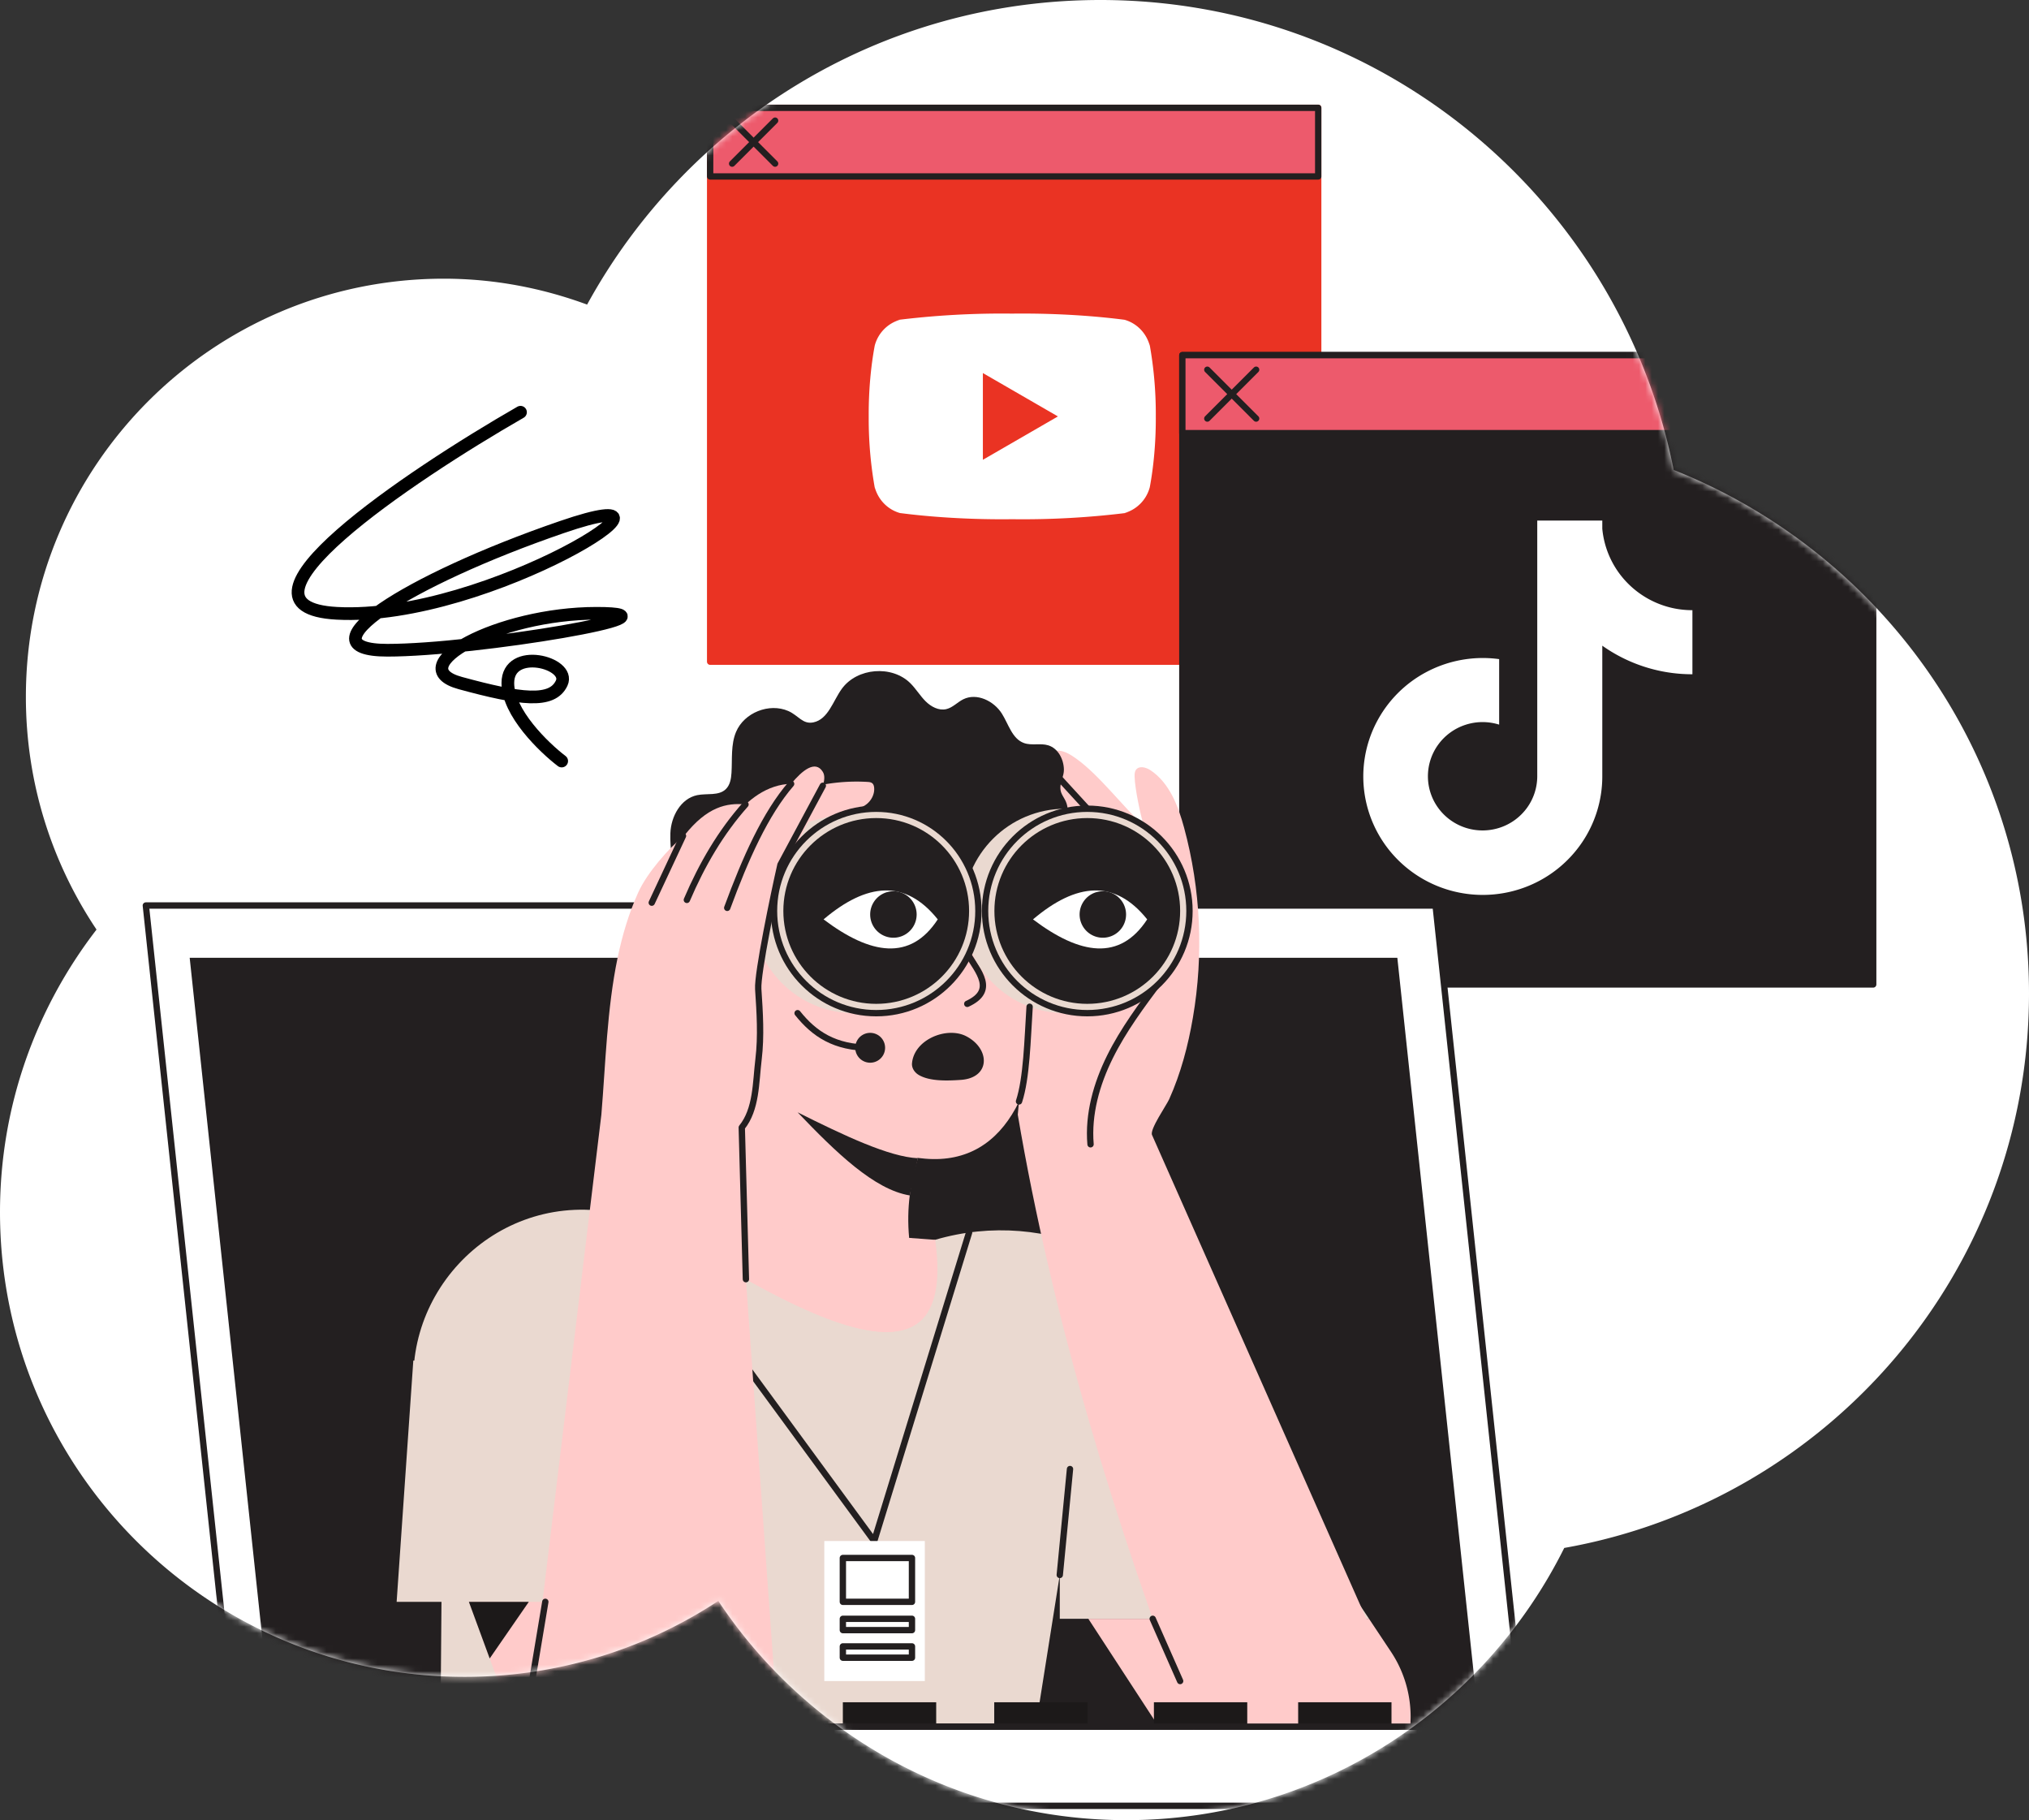 <svg width="320" height="287" fill="none" xmlns="http://www.w3.org/2000/svg"><rect width="100%" height="100%" fill="#333333" stroke="none"/><path d="M15.17 146.493c-7.005-10.487-11.088-23.062-11.088-36.612 0-36.426 29.505-65.938 65.92-65.938 7.934 0 15.542 1.485 22.593 4.084C108.275 19.397 138.614 0 173.546 0c44.72 0 82.018 31.832 90.415 74.105C296.805 87.145 320 119.162 320 156.655c0 43.758-31.638 80.045-73.297 87.423C234.039 269.506 207.921 287 177.628 287c-26.86 0-50.519-13.735-64.343-34.57a72.577 72.577 0 01-40.035 11.972c-40.452 0-73.25-32.807-73.25-73.27 0-16.797 5.706-32.203 15.216-44.546l-.046-.093z" fill="#fff"/><mask id="a" style="mask-type:alpha" maskUnits="userSpaceOnUse" x="0" y="0" width="320" height="287"><path d="M15.17 146.493c-7.005-10.487-11.088-23.062-11.088-36.612 0-36.426 29.505-65.938 65.92-65.938 7.934 0 15.542 1.485 22.593 4.084C108.275 19.397 138.614 0 173.546 0c44.72 0 82.018 31.832 90.415 74.105C296.805 87.145 320 119.162 320 156.655c0 43.758-31.638 80.045-73.297 87.423C234.039 269.506 207.921 287 177.628 287c-26.86 0-50.519-13.735-64.343-34.57a72.577 72.577 0 01-40.035 11.972c-40.452 0-73.25-32.807-73.25-73.27 0-16.797 5.706-32.203 15.216-44.546l-.046-.093z" fill="#fff"/></mask><g mask="url(#a)"><path d="M112 17h95.898v87.335H112V17z" fill="#EA3323"/><path d="M112 17h95.898v87.335H112V17z" stroke="#EA3323" stroke-linecap="round" stroke-linejoin="round"/><path d="M155.013 72.502v-13.68l11.835 6.84-11.835 6.84zm26.323-17.987c-.534-1.996-2.044-3.54-3.962-4.086l-.041-.01c-4.821-.622-10.396-.978-16.054-.978-.575 0-1.149.003-1.721.01h.087a133.853 133.853 0 00-18.346 1.034l.656-.068a5.763 5.763 0 00-3.992 4.055l-.009.04c-.604 3.235-.948 6.959-.948 10.764l.001.403v-.021l-.001.383c0 3.805.346 7.527 1.005 11.137l-.057-.374c.534 1.996 2.044 3.54 3.963 4.086l.041.009c4.82.623 10.395.979 16.054.979.573 0 1.147-.004 1.721-.011l-.088.001a133.099 133.099 0 0018.346-1.034l-.655.068a5.762 5.762 0 003.994-4.055l.01-.04c.602-3.236.946-6.96.946-10.763l-.001-.403v.02l.001-.384c0-3.805-.346-7.526-1.005-11.137l.055.375z" fill="#fff"/><path d="M112 17h95.898v10.82H112V17z" fill="#ED5A6C"/><path d="M112 17h95.898v10.82H112V17zm10.244 2.022l-6.777 6.777m0-6.777l6.777 6.777" stroke="#231F20" stroke-linecap="round" stroke-linejoin="round"/><path d="M186.471 56h108.957v99.227H186.471V56z" fill="#231F20"/><path d="M186.471 56h108.957v99.227H186.471V56z" stroke="#231F20" stroke-linecap="round" stroke-linejoin="round"/><path d="M186.471 56h108.957v12.294H186.471V56z" fill="#ED5A6C"/><path d="M186.471 56h108.957v12.294H186.471V56zm11.638 2.297l-7.699 7.7m0-7.7l7.699 7.7" stroke="#231F20" stroke-linecap="round" stroke-linejoin="round"/><path d="M263.929 95.907a14.299 14.299 0 01-7.686-4.44 14.083 14.083 0 01-3.54-8.088v-1.301h-10.258v40.348a8.5 8.5 0 01-1.633 4.974 8.622 8.622 0 01-4.251 3.1 8.706 8.706 0 01-5.277.065 8.633 8.633 0 01-4.327-2.995 8.483 8.483 0 01-.178-10.095 8.61 8.61 0 014.298-3.172 8.698 8.698 0 015.359-.043v-10.329a18.998 18.998 0 00-11.336 1.962 18.765 18.765 0 00-8.071 8.127 18.53 18.53 0 00-1.799 11.264 18.606 18.606 0 005.144 10.201 18.894 18.894 0 009.644 5.233c3.667.756 7.479.411 10.949-.99a18.82 18.82 0 008.529-6.876 18.565 18.565 0 003.207-10.423v-20.617a24.51 24.51 0 0014.213 4.504V96.214a14.511 14.511 0 01-2.987-.307zM23 142.78h203.411l13.829 129.482h94.303v12.479H36.828v-12.479L23.001 142.78z" fill="#fff"/><path d="M29.916 151.024l12.945 121.237h190.464l-12.946-121.237H29.916z" fill="#231F20"/><path d="M65.817 223.224l3.904 17.865-.254 31.171h93.88l3.794-23.923v6.914h48.774l-20.244-30.404-4.043-8.978c-7.583-16.841-26.42-25.577-44.143-20.378-4.303 1.263-8.554 2.993-12.751 5.215-13.025-3.846-26.049-7.775-39.048-9.674-18.44-2.693-33.85 13.985-29.87 32.189v.003z" fill="#EAD9D0"/><path d="M36.828 272.262H240.24L226.411 142.78H23.001l13.827 129.482z" stroke="#231F20" stroke-linecap="round" stroke-linejoin="round"/><path d="M114.972 163.149c-2.175-3.043-3.914-6.391-5.018-9.926-1.047-3.352-.932-6.06-.712-9.446.381-5.859 2.265-12.828 7.327-16.619 5.804-4.345 13.382-6.84 20.76-6.609 5.867.183 11.639 2.127 16.399 5.399 5.207 3.58 7.728 8.521 8.863 14.523.961 5.082.678 10.316-.112 15.426-.511 3.299.04 5.848-.071 9.181-.11 3.332-.613 6.732-2.239 9.681-2.972 5.392-7.608 8.504-14.265 7.94-12.398-1.05-24.128-10.029-30.931-19.551l-.001.001z" fill="#FFCBCA"/><path d="M310.456 268.411h14.721v3.851h-14.721v-3.851zm-153.652 0h14.72v3.851h-14.72v-3.851zm-23.875 0h14.721v3.851h-14.721v-3.851zm95.563 0h73.489v3.851h-73.489v-3.851z" fill="#1C1919"/><path d="M109.057 272.425v12.316" stroke="#231F20" stroke-linecap="round" stroke-linejoin="round"/><path d="M157.514 125.728c.644-1.392 2.494-2.073 3.888-1.433-.099-1.233-.083-2.714.948-3.399 1.104-.732 2.565-.027 3.683.685-1.315-1.366-1.511-3.462 1-3.217 1.007.098 1.894.681 2.719 1.27 3.626 2.591 7.333 7.552 10.612 10.558-.529-1.907-1.354-5.706-1.421-7.684-.014-.392-.008-.815.221-1.132.5-.689 1.593-.389 2.301.085 2.967 1.988 4.347 5.602 5.282 9.049 2.637 9.721 3.088 20.016 1.391 29.939-.759 4.441-1.909 8.788-3.741 12.872-.423.945-3.095 4.764-2.709 5.636l36.764 82.982-30.243 10.754c-12.565-32.859-22.322-65.255-27.692-96.928.857-10.228 2.511-12.919 2.169-23.169-.105-3.099 1.397-14.491 0-17.285-.923-1.845-5.524-8.823-5.172-9.581v-.002zm-39.455 37.123c-6.198 0-11.223-5.025-11.223-11.223s5.025-11.222 11.223-11.222 11.222 5.024 11.222 11.222c0 6.198-5.024 11.223-11.222 11.223z" fill="#FFCBCA"/><path d="M156.315 132.557h-11.997v16.799h10.095c-.049-6.356-.183-12.805 1.902-16.799z" fill="#EAD9D0"/><path d="M166.033 121.581l5.444 5.939m-10.076-3.227l2.57 3.116m18.935 27.297c-2.855 3.818-5.729 7.662-7.848 11.934-2.119 4.272-3.467 9.039-3.065 13.791m-19.443-22.146c4.567-2.097 1.727-5.091 0-7.95v-11.953" stroke="#231F20" stroke-linecap="round" stroke-linejoin="round"/><path d="M106.665 139.225c.226 1.087.464 2.151.675 3.168 1.039 4.991 1.262 10.572 3.203 15.32 1.818 4.447 4.662 9.076 7.373 12.91.251.355.516.719.892.935.825.47 2.201-.313 2.525-1.12.177-.44.137-.935.073-1.404-.98-7.081-7.048-13.14-6.342-20.252.185-1.851 1.344-4.933 3.405-5.522 1.994-.569 3.31 1.81 4.092 3.288l2.048 3.869c.307.579.653 1.198 1.247 1.479.324.152.692.188 1.05.166 2.139-.128 3.735-2.144 4.295-4.212.56-2.068.377-4.256.594-6.389.047-.462.129-.955.452-1.289.274-.283.673-.398 1.058-.487 3.975-.915 8.411-.276 12.445-.111 2.157.088 4.402.155 6.378-.718 2.624-1.16 4.338-3.791 6.891-5.101 1.915-.983 4.154-1.144 6.122-2.013s3.752-2.958 3.089-5.007c-.335-1.036-.97-1.433-.998-2.471-.026-.916.577-1.925.56-2.915-.028-1.62-.91-3.34-2.456-3.823-1.232-.385-2.619.07-3.835-.362-1.875-.666-2.434-2.971-3.497-4.651-1.268-2.003-3.961-3.304-6.085-2.25-.924.458-1.657 1.305-2.66 1.547-1.195.289-2.43-.378-3.297-1.249-.867-.87-1.504-1.95-2.374-2.819-2.916-2.904-8.419-2.458-10.829.877-1.393 1.928-2.141 4.793-4.469 5.282-1.691.355-2.371-1.087-3.953-1.784-3.014-1.327-6.969.246-8.249 3.282-.846 2.008-.587 4.281-.721 6.455-.057.932-.226 1.935-.9 2.582-1.128 1.088-2.971.628-4.505.941-2.588.529-4.141 3.36-4.234 5.999-.086 2.504.395 5.239.94 7.847l-.003.002z" fill="#231F20"/><path d="M111.002 197.798c17.309 10.586 30.941 16.139 35.339 9.064-1.738-4.409-2.636-8.24-2.957-11.67-.451-4.815.244-8.841 1.371-12.567l-28.971-21.123-4.13 31.331-.654 4.965h.002z" fill="#FFCBCA"/><path d="M168.02 159.757c-8.902 0-16.119-7.217-16.119-16.119 0-8.902 7.217-16.118 16.119-16.118 8.902 0 16.119 7.216 16.119 16.118 0 8.902-7.217 16.119-16.119 16.119zm-33.286 0c-8.902 0-16.119-7.217-16.119-16.119 0-8.902 7.217-16.118 16.119-16.118 8.902 0 16.119 7.216 16.119 16.118 0 8.902-7.217 16.119-16.119 16.119z" fill="#EAD9D0"/><path d="M171.649 255.253l11.09 17.007h39.669a18.502 18.502 0 00-3.055-11.845l-3.437-5.162h-44.267zM69.72 241.089l4.226 11.487.003.004 3.281 8.927 3.955 10.753h40.672l-16.383-57.725-35.754 26.554z" fill="#FFCBCA"/><path d="M125.791 159.757c2.614 3.271 5.83 5.456 11.447 5.456" stroke="#231F20" stroke-linecap="round" stroke-linejoin="round"/><path d="M137.238 167.567a2.354 2.354 0 110-4.708 2.354 2.354 0 010 4.708zm6.596.106c.129-1.513 1.033-2.751 2.265-3.592 1.861-1.272 4.469-1.638 6.296-.684 2.16 1.127 3.098 3.077 2.661 4.616-.336 1.181-1.482 2.121-3.507 2.262-1.942.134-4.959.285-6.722-.822-.503-.317-.905-.849-.984-1.44a1.68 1.68 0 01-.009-.341v.001z" fill="#231F20"/><path d="M102.064 192.119a334.52 334.52 0 008.939 5.677c17.309 10.586 30.941 16.139 35.339 9.064 1.448-2.33 1.896-6.028 1.144-11.367l-4.101-.303-31.73-2.359-9.591-.712z" fill="#FFCBCA"/><path d="M152.838 194.347l-14.962 48.638-37.537-51.186" stroke="#231F20" stroke-linecap="round" stroke-linejoin="round"/><path d="M130.003 242.985h15.854v22.08h-15.854v-22.08z" fill="#fff"/><path d="M132.93 245.662h10.899v6.914H132.93v-6.914zm0 9.589h10.899v1.784H132.93v-1.784zm0 4.351h10.899v1.783H132.93v-1.783z" stroke="#231F20" stroke-linecap="round" stroke-linejoin="round"/><path d="M116.271 252.576H62.555l2.63-38.041h40.29l10.796 38.041z" fill="#EAD9D0"/><path d="M122.685 272.26l-6.673-93.306c3.756-4.974 3.836-11.711 3.876-17.945.022-3.214-.001-6.617.239-9.986.249-3.487.778-6.939 1.926-10.114 2.112-5.836 5.908-11.061 7.718-17.012.22-.725.391-1.56-.009-2.204-1.181-1.902-3.249-.209-4.993 1.908-1.824.014-3.64.675-5.184 1.673-.716.463-1.381.997-2.006 1.57-2.973-.296-6.061.385-9.591 4.824-2.567 2.115-5.921 5.962-7.308 9.004-1.493 3.283-2.531 6.763-3.275 10.349-1.689 8.107-1.892 16.732-2.562 24.741l-11.669 96.497h39.513l-.002.001z" fill="#FFCBCA"/><path d="M124.771 123.603c-4.062 4.691-7.209 11.756-10.079 19.546m2.885-16.301c-3.898 4.37-6.872 9.472-9.251 15.046m-.609-10.095l-4.926 10.534" stroke="#231F20" stroke-linecap="round" stroke-linejoin="round"/><path d="M128.209 124.06a29.23 29.23 0 018.642-.766c.301.018.635.06.833.337.117.164.166.386.183.602.08 1.026-.473 2.003-1.184 2.564-.71.561-1.559.789-2.386 1.007l-7.709 2.025c.241-2.126.71-4.215 1.392-6.195" fill="#FFCBCA"/><path d="M171.477 159.757c-8.902 0-16.119-7.217-16.119-16.119 0-8.902 7.217-16.118 16.119-16.118 8.902 0 16.119 7.216 16.119 16.118 0 8.902-7.217 16.119-16.119 16.119z" fill="#EAD9D0"/><path d="M171.477 159.757c-8.902 0-16.119-7.217-16.119-16.119 0-8.902 7.217-16.118 16.119-16.118 8.902 0 16.119 7.216 16.119 16.118 0 8.902-7.217 16.119-16.119 16.119z" stroke="#231F20" stroke-linecap="round" stroke-linejoin="round"/><path d="M171.477 158.285c-8.089 0-14.647-6.557-14.647-14.647 0-8.089 6.558-14.647 14.647-14.647s14.647 6.558 14.647 14.647c0 8.09-6.558 14.647-14.647 14.647z" fill="#231F20"/><path d="M180.926 144.968c-4.309 6.594-10.565 5.609-18.009 0 6.829-5.785 12.916-6.374 18.009 0z" fill="#fff"/><path d="M173.932 147.861a3.664 3.664 0 110-7.329 3.664 3.664 0 010 7.329z" fill="#231F20"/><path d="M138.191 159.757c-8.902 0-16.119-7.217-16.119-16.119 0-8.902 7.217-16.118 16.119-16.118 8.902 0 16.119 7.216 16.119 16.118 0 8.902-7.217 16.119-16.119 16.119z" fill="#EAD9D0"/><path d="M138.191 159.757c-8.902 0-16.119-7.217-16.119-16.119 0-8.902 7.217-16.118 16.119-16.118 8.902 0 16.119 7.216 16.119 16.118 0 8.902-7.217 16.119-16.119 16.119z" stroke="#231F20" stroke-linecap="round" stroke-linejoin="round"/><path d="M138.191 158.285c-8.09 0-14.647-6.557-14.647-14.647 0-8.089 6.557-14.647 14.647-14.647 8.089 0 14.647 6.558 14.647 14.647 0 8.09-6.558 14.647-14.647 14.647z" fill="#231F20"/><path d="M147.896 144.968c-4.308 6.594-10.564 5.609-18.008 0 6.829-5.785 12.915-6.374 18.008 0z" fill="#fff"/><path d="M140.903 147.861a3.665 3.665 0 110-7.33 3.665 3.665 0 010 7.33z" fill="#231F20"/><path d="M123.09 136.349l6.68-12.451m-6.68 12.451c-1.037 4.561-3.668 17.143-3.505 19.613.245 3.69.488 7.409.045 11.081-.445 3.672-.318 7.862-2.643 10.739l.653 23.919m43.071-28.029c1.211-3.681 1.334-9.706 1.673-14.928" stroke="#231F20" stroke-linecap="round" stroke-linejoin="round"/><path d="M144.757 182.625c-4.503-.201-11.595-3.551-18.965-7.235 6.062 6.332 12.083 12.191 17.688 13.105l1.277-5.87z" fill="#231F20"/><path d="M204.736 268.411h14.721v3.851h-14.721v-3.851zm-22.749 0h14.721v3.851h-14.721v-3.851zm-72.931 0h14.721v3.851h-14.721v-3.851zm-21.713 0h14.72v3.851h-14.72v-3.851z" fill="#1C1919"/><path d="M62.553 268.411h14.72v3.851h-14.72v-3.851z" fill="#ED5A6C"/><path d="M36.828 272.262h297.715v12.479H36.828v-12.479zm144.97-17.011l4.326 9.814m-18.984-16.726l1.615-16.704m-82.751 20.941l-2.6 15.582" stroke="#231F20" stroke-linecap="round" stroke-linejoin="round"/><path d="M73.947 252.576l.003.004 3.281 8.927 6.171-8.931h-9.455z" fill="#1C1919"/></g><path d="M82.091 65C64.44 75.137 33.931 95.67 53.115 96.706c23.98 1.294 59.951-22 35.47-13.588-24.48 8.411-41.465 19.411-27.477 19.411 13.989 0 48.46-5.823 32.973-5.823-15.487 0-30.975 8.412-21.482 11 9.492 2.588 14.488 3.235 15.987 0 1.498-3.235-8.493-5.824-8.493 0 0 4.659 5.662 10.137 8.493 12.294" stroke="#000" stroke-width="2" stroke-linecap="round"/></svg>